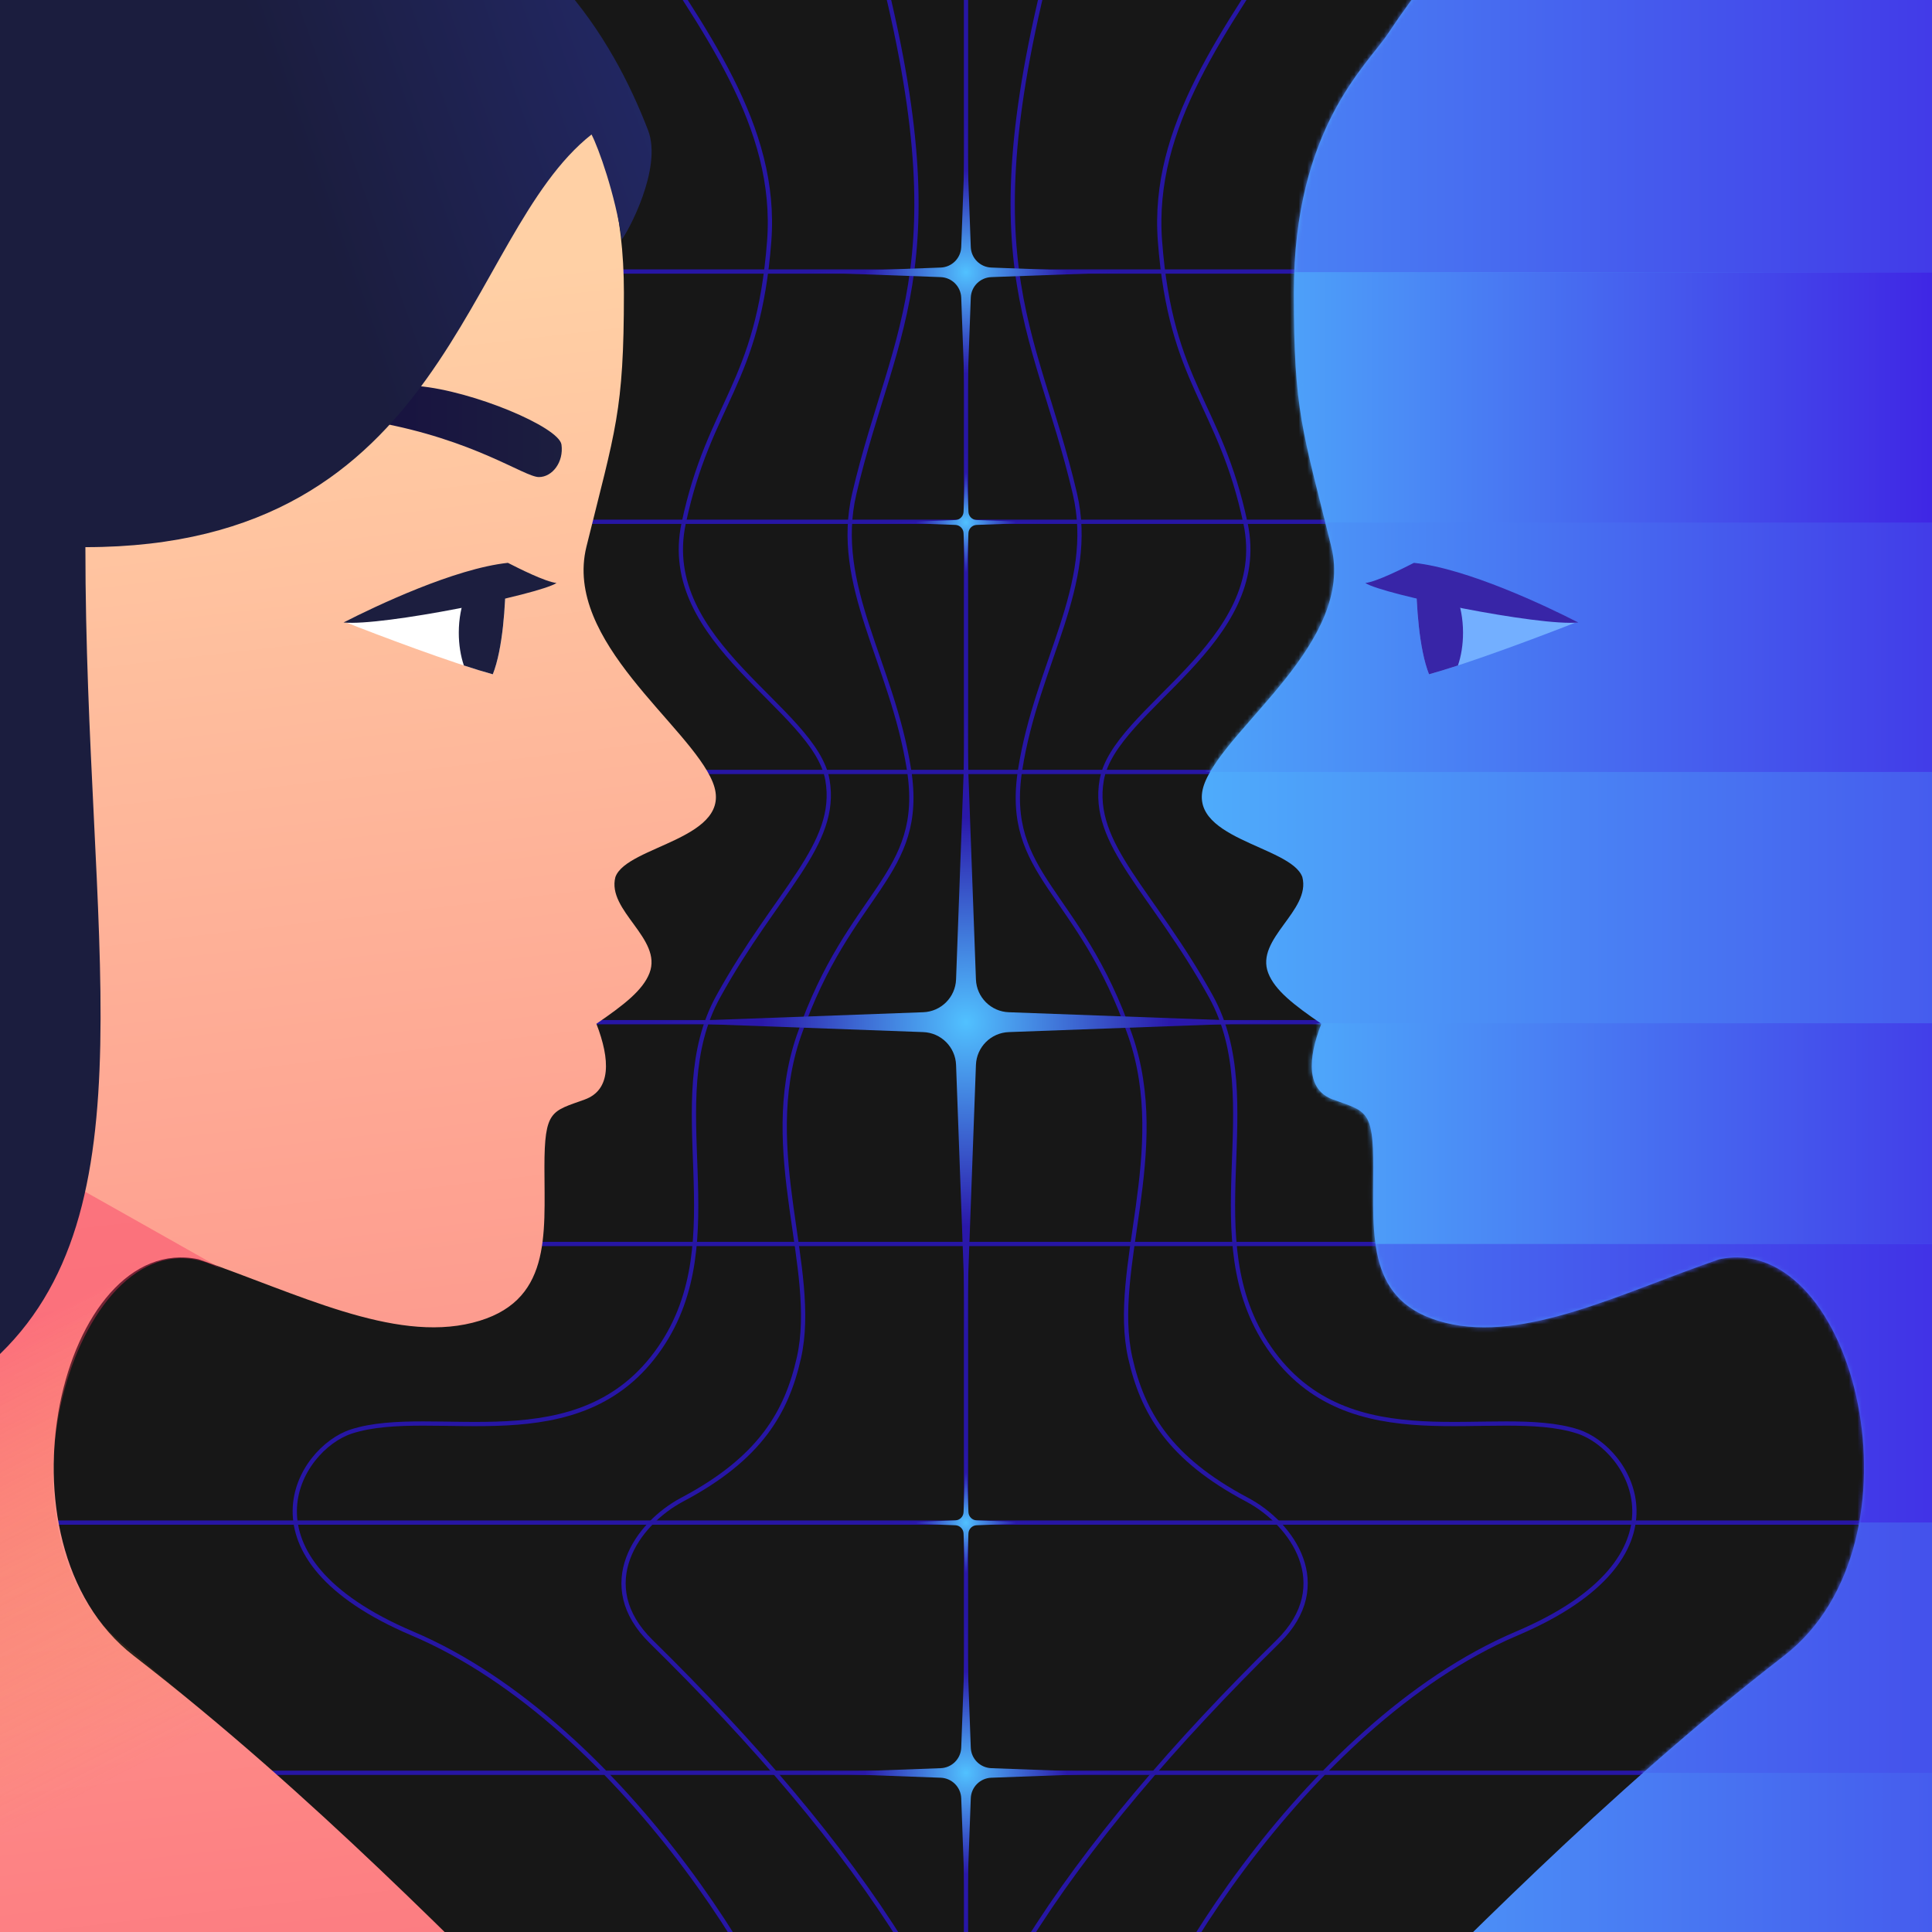 <svg width="453" height="453" fill="none" xmlns="http://www.w3.org/2000/svg"><g clip-path="url(#a)"><path fill="#171717" d="M453 0H0v453h453z"/><path d="M-35.483 415.669H487.544M-34.544 291.677H488.483M-34.544 357.003H488.483M-34.544 239.669H488.483M-35.483 63.669l523.027 0M-34.544 181.003H488.483M-34.544 122.336H488.483M147.921-19.352c17.445 26.627 34.484 48.939 32.435 75.909-2.56 33.713-14.035 37.759-20.057 66.146-5.974 28.166 30.757 43.311 33.713 60.172 2.67 15.224-11.949 26.032-25.604 50.783-13.656 24.751 3.959 56.74-13.656 82.362-18.777 27.312-52.984 13.365-72.358 19.625-12.456 4.024-27.719 29.507 14.32 47.375 50.198 21.335 89.736 88.098 93.178 110.817M304.418-19.352c-17.446 26.627-34.485 48.939-32.436 75.909 2.56 33.713 14.035 37.759 20.057 66.146 5.975 28.166-30.756 43.311-33.713 60.172-2.67 15.224 11.949 26.032 25.605 50.783s-3.96 56.74 13.656 82.362c18.777 27.312 52.983 13.365 72.357 19.625 12.456 4.024 27.72 29.507-14.319 47.375-50.198 21.335-89.737 88.098-93.179 110.817M226.5-9.909V514.267" stroke="#2716A5"/><path d="M203.129-20.492c23.161 81.721 6.545 96.17-2.817 136.221-5.049 21.597 8.878 39.594 12.82 64.693 3.942 25.099-13.972 28.157-25.807 62.383-9.453 27.335 4.699 54.643 0 75.548-2.882 12.822-9.13 23.608-27.378 33.269-10.654 5.64-20.734 20.053-7.277 33.269 48.087 47.228 83.07 96.798 79.217 135.106" stroke="#2716A5"/><path d="M249.21-20.492c-23.162 81.721-6.546 96.17 2.816 136.221 5.049 21.597-8.877 39.594-12.819 64.693-3.942 25.099 13.971 28.157 25.807 62.383 9.452 27.335-4.699 54.643 0 75.548 2.882 12.822 9.13 23.608 27.377 33.269 10.654 5.64 20.734 20.053 7.278 33.269-48.088 47.228-83.071 96.798-79.217 135.106" stroke="#2716A5"/><path d="m226.5 185.57-1.64 44.757c-.154 4.189-3.514 7.548-7.702 7.702l-44.757 1.64 44.757 1.641c4.188.153 7.548 3.513 7.702 7.701l1.64 44.757 1.64-44.757c.154-4.188 3.514-7.548 7.702-7.701l44.757-1.641-44.757-1.64c-4.188-.154-7.548-3.513-7.702-7.702l-1.64-44.757Z" fill="url(#b)"/><g style="mix-blend-mode:plus-lighter" filter="url(#c)"><path d="m226.5 166.092-2.329 63.547c-.153 4.188-3.513 7.548-7.701 7.701l-63.547 2.33 63.547 2.329c4.188.153 7.548 3.513 7.701 7.701l2.329 63.547 2.329-63.547c.154-4.188 3.514-7.548 7.702-7.701l63.547-2.329-63.547-2.33c-4.188-.153-7.548-3.513-7.702-7.701l-2.329-63.547Z" fill="url(#d)"/></g><path d="M146.291 68.65c0-38.5-17.111-53.306-22.018-60.691C109.879-13.705 98.357-22.986 86.327-30.996l-334.907-.001V478.882h379.145c-20.908-20.131-56.547-57.67-99.209-90.648-34.4-26.592-16.845-99.751 15.22-92.962 23.126 7.975 45.565 19.54 64.215 14.878 18.65-4.663 16.863-20.5 16.863-36.476 0-13.482 1.688-13.047 9.463-15.872 6.156-2.237 6.007-9.289 2.721-17.761 6.467-4.416 10.899-7.86 12.453-11.891 3.108-8.062-10.05-14.6-8-22.5 2.66-7.452 28.18-8.923 22.84-22.212-5.34-13.288-35.106-33.028-29.628-55.252 6.788-27.536 8.788-31.536 8.788-59.536Z" fill="url(#e)"/><path d="M115.548 158.102c2.676-6.725 3.12-19.23 3.007-24.641-18.199 3.512-32.689 9.723-37.659 12.39 7.562 2.99 25.081 9.627 34.652 12.251Z" fill="#fff"/><path d="M119.089 131.972c-12.474 1.323-30.975 10.113-38.538 13.979 9.063.938 45.894-6.55 49.938-9.257-2.623-.279-8.867-3.427-11.4-4.722Z" fill="#1C1E3F"/><path fill-rule="evenodd" clip-rule="evenodd" d="M108.766 156.033c-.757-2.224-1.195-4.87-1.191-7.708.01-6.496 2.329-11.976 5.496-13.703.819-.188 1.648-.372 2.485-.551 1.079.093 2.098.607 3.013 1.456-.029 6.073-.644 16.603-3.021 22.575-1.975-.541-4.288-1.253-6.782-2.069Z" fill="#1C1E3F"/><path d="M88.049 98.947c23.254 4.168 34.894 12.911 38.311 12.911 3.135 0 5.851-3.5 5.29-7.607-.562-4.107-20.719-12.601-33.65-13.742-23.231-2.05-36.641 6.375-43.687 11.214 4.413-1.067 19.075-5.404 33.736-2.776Z" fill="url(#f)"/><path opacity=".41" fill-rule="evenodd" clip-rule="evenodd" d="M114.966 462.341c-22.161-20.982-53.626-49.93-86.564-77.215-32.656-27.051-9.821-101.203 21.02-88.704.873.353 1.738.716 2.597 1.087-5.011-2.849-11.291-6.386-18.355-10.365-30.246-17.035-74.866-42.166-95.782-56.034-30.297-20.089-202.97-45.201-215.601-10.774l65.3 296.671c86.52-18.869 253.507-43.687 324.877-54.294.849-.126 1.685-.25 2.507-.372Z" fill="url(#g)"/><path d="M151.956 30.548c-4.19-10.893-10.581-23.438-20.551-34.515H-50.372L-55.82 303.68c11.2 0 25.38 15.34 54.171 15.34 38.204-34.597 21.672-99.542 21.672-190.728 85.281 0 88.495-73.007 118.673-96.757 1.594 3.014 5.595 14.115 7.095 24.615 1.276-1.497 9.613-16.638 6.165-25.602Z" fill="url(#h)"/><path d="m226.5 388.857-.779 21.257c-.096 2.618-2.196 4.718-4.813 4.814l-21.257.779 21.257.779c2.617.096 4.717 2.196 4.813 4.814l.779 21.257.78-21.257c.095-2.618 2.195-4.718 4.813-4.814l21.257-.779-21.257-.779c-2.618-.096-4.718-2.196-4.813-4.814l-.78-21.257Z" fill="url(#i)"/><g style="mix-blend-mode:plus-lighter" filter="url(#j)"><path d="m226.5 379.19-1.12 30.583c-.096 2.618-2.196 4.718-4.814 4.814l-30.583 1.121 30.583 1.12c2.618.096 4.718 2.196 4.814 4.814l1.12 30.583 1.121-30.583c.096-2.618 2.196-4.718 4.814-4.814l30.583-1.12-30.583-1.121c-2.618-.096-4.718-2.196-4.814-4.814L226.5 379.19Z" fill="url(#k)"/></g><path d="m226.5 37.004-.779 21.257c-.096 2.618-2.196 4.718-4.813 4.814l-21.257.779 21.257.779c2.617.096 4.717 2.196 4.813 4.814l.779 21.257.78-21.257c.095-2.618 2.195-4.718 4.813-4.814l21.257-.779-21.257-.779c-2.618-.096-4.718-2.196-4.813-4.814l-.78-21.257Z" fill="url(#l)"/><g style="mix-blend-mode:plus-lighter" filter="url(#m)"><path d="m226.5 27.337-1.12 30.583c-.096 2.618-2.196 4.718-4.814 4.814l-30.583 1.121 30.583 1.121c2.618.096 4.718 2.196 4.814 4.814l1.12 30.583 1.121-30.583c.096-2.618 2.196-4.718 4.814-4.814l30.583-1.121-30.583-1.121c-2.618-.096-4.718-2.196-4.814-4.814L226.5 27.337Z" fill="url(#n)"/></g><path d="m226.5 109.172-.403 11.004c-.039 1.047-.878 1.887-1.926 1.926l-11.004.403 11.004.403c1.048.039 1.887.879 1.926 1.926l.403 11.004.404-11.004c.038-1.047.878-1.887 1.925-1.926l11.004-.403-11.004-.403c-1.047-.039-1.887-.879-1.925-1.926l-.404-11.004Z" fill="url(#o)"/><g style="mix-blend-mode:plus-lighter" filter="url(#p)"><path d="m226.5 104.371-.573 15.636c-.038 1.047-.878 1.887-1.925 1.925l-15.636.573 15.636.573c1.047.039 1.887.879 1.925 1.926l.573 15.635.573-15.635c.039-1.047.879-1.887 1.926-1.926l15.635-.573-15.635-.573c-1.047-.038-1.887-.878-1.926-1.925l-.573-15.636Z" fill="url(#q)"/></g><path d="m226.5 343.723-.403 11.004c-.039 1.047-.878 1.887-1.926 1.926l-11.004.403 11.004.403c1.048.039 1.887.879 1.926 1.926l.403 11.004.404-11.004c.038-1.047.878-1.887 1.925-1.926l11.004-.403-11.004-.403c-1.047-.039-1.887-.879-1.925-1.926l-.404-11.004Z" fill="url(#r)"/><g style="mix-blend-mode:plus-lighter" filter="url(#s)"><path d="m226.5 338.922-.573 15.635c-.038 1.048-.878 1.887-1.925 1.926l-15.636.573 15.636.573c1.047.038 1.887.878 1.925 1.925l.573 15.636.573-15.636c.039-1.047.879-1.887 1.926-1.925l15.635-.573-15.635-.573c-1.047-.039-1.887-.878-1.926-1.926l-.573-15.635Z" fill="url(#t)"/></g><path d="M303.364 68.65c0-38.5 17.11-53.306 22.018-60.691 14.394-21.663 25.916-30.945 37.945-38.954l334.908-.001V478.882H319.089c20.909-20.131 56.548-57.67 99.21-90.648 34.4-26.592 16.845-99.751-15.22-92.962-23.126 7.975-45.565 19.54-64.215 14.878-18.65-4.663-16.863-20.5-16.863-36.476 0-13.482-1.688-13.047-9.464-15.872-6.155-2.237-6.006-9.289-2.72-17.761-6.468-4.416-10.899-7.86-12.453-11.891-3.108-8.062 10.05-14.6 8-22.5-2.66-7.452-28.18-8.923-22.84-22.212 5.34-13.288 35.106-33.028 29.628-55.252-6.788-27.536-8.788-31.536-8.788-59.536Z" fill="url(#u)"/><mask id="w" style="mask-type:alpha" maskUnits="userSpaceOnUse" x="281" y="-31" width="418" height="510"><path d="M303.364 68.65c0-38.5 17.11-53.306 22.018-60.691 14.394-21.663 25.916-30.945 37.945-38.954l334.908-.001V478.882H319.089c20.909-20.131 56.548-57.67 99.21-90.648 34.4-26.592 16.845-99.751-15.22-92.962-23.126 7.975-45.565 19.54-64.215 14.878-18.65-4.663-16.863-20.5-16.863-36.476 0-13.482-1.688-13.047-9.464-15.872-6.155-2.237-6.006-9.289-2.72-17.761-6.468-4.416-10.899-7.86-12.453-11.891-3.108-8.062 10.05-14.6 8-22.5-2.66-7.452-28.18-8.923-22.84-22.212 5.34-13.288 35.106-33.028 29.628-55.252-6.788-27.536-8.788-31.536-8.788-59.536Z" fill="url(#v)"/></mask><g mask="url(#w)"><path fill="url(#x)" d="M239.833 239.925h235.782v51.752H239.833z"/><path fill="url(#y)" d="M239.834 357.057h315.723v58.613H239.834z"/><path fill="url(#z)" d="M239.834 291.676h315.723v65.326H239.834z"/><path fill="url(#A)" d="M239.834 122.336h293.591v58.667H239.834z"/><path fill="url(#B)" d="M248.48-6.451h293.591v70.306H248.48z"/><path fill="url(#C)" d="M239.834 63.855h315.723v58.667H239.834z"/></g><path d="M335.067 158.102c-2.676-6.725-3.119-19.23-3.006-24.641 18.198 3.512 32.688 9.723 37.659 12.39-7.563 2.99-25.081 9.627-34.653 12.251Z" fill="#73AFFF"/><path d="M331.527 131.972c12.474 1.323 30.974 10.113 38.537 13.979-9.063.938-45.893-6.55-49.937-9.257 2.622-.279 8.867-3.427 11.4-4.722Z" fill="#3825A7"/><path fill-rule="evenodd" clip-rule="evenodd" d="M341.849 156.033c.758-2.224 1.196-4.87 1.192-7.708-.01-6.496-2.33-11.976-5.496-13.703-.819-.188-1.648-.372-2.485-.551-1.079.093-2.098.607-3.013 1.456.029 6.073.644 16.603 3.021 22.575 1.974-.541 4.287-1.253 6.781-2.069Z" fill="#3825A7"/></g><defs><linearGradient id="e" x1="-117.378" y1="-437.861" x2="110.781" y2="1516.77" gradientUnits="userSpaceOnUse"><stop offset=".267" stop-color="#FFD0A5"/><stop offset=".647" stop-color="#FA2F60"/></linearGradient><linearGradient id="f" x1="131.724" y1="101.024" x2="-21.407" y2="101.024" gradientUnits="userSpaceOnUse"><stop stop-color="#1C1E3F"/><stop offset=".377" stop-color="#160E41"/></linearGradient><linearGradient id="g" x1="-128.812" y1="125.828" x2="123.788" y2="617.989" gradientUnits="userSpaceOnUse"><stop offset=".409" stop-color="#FA2F60"/><stop offset=".597" stop-color="#EDA925" stop-opacity="0"/></linearGradient><linearGradient id="h" x1="-103.222" y1="51.601" x2="389.856" y2="-121.622" gradientUnits="userSpaceOnUse"><stop offset=".321" stop-color="#1B1D3E"/><stop offset="1" stop-color="#3848DA"/></linearGradient><linearGradient id="u" x1="164.637" y1="223.943" x2="752.014" y2="223.943" gradientUnits="userSpaceOnUse"><stop offset=".118" stop-color="#51C2FF"/><stop offset=".696" stop-color="#3F24E4"/></linearGradient><linearGradient id="v" x1="164.637" y1="223.943" x2="752.014" y2="223.943" gradientUnits="userSpaceOnUse"><stop offset=".118" stop-color="#51C2FF"/><stop offset=".696" stop-color="#3F24E4"/></linearGradient><linearGradient id="x" x1="173.503" y1="265.801" x2="506.065" y2="265.801" gradientUnits="userSpaceOnUse"><stop offset=".289" stop-color="#51C2FF"/><stop offset=".953" stop-color="#3F24E4"/></linearGradient><linearGradient id="y" x1="151.015" y1="386.363" x2="596.33" y2="386.363" gradientUnits="userSpaceOnUse"><stop offset=".076" stop-color="#51C2FF"/><stop offset=".92" stop-color="#3F24E4"/></linearGradient><linearGradient id="z" x1="151.015" y1="324.339" x2="596.33" y2="324.339" gradientUnits="userSpaceOnUse"><stop stop-color="#51C2FF"/><stop offset=".747" stop-color="#3F24E4"/></linearGradient><linearGradient id="A" x1="157.241" y1="151.669" x2="571.339" y2="151.669" gradientUnits="userSpaceOnUse"><stop offset=".184" stop-color="#51C2FF"/><stop offset=".81" stop-color="#3F24E4"/></linearGradient><linearGradient id="B" x1="165.887" y1="28.702" x2="579.986" y2="28.702" gradientUnits="userSpaceOnUse"><stop stop-color="#51C2FF"/><stop offset=".81" stop-color="#3F24E4"/></linearGradient><linearGradient id="C" x1="151.015" y1="93.188" x2="596.33" y2="93.188" gradientUnits="userSpaceOnUse"><stop offset=".25" stop-color="#51C2FF"/><stop offset=".685" stop-color="#3F24E4"/></linearGradient><radialGradient id="b" cx="0" cy="0" r="1" gradientUnits="userSpaceOnUse" gradientTransform="matrix(0 54.099 -54.099 0 226.5 239.669)"><stop stop-color="#51C1FF"/><stop offset=".65" stop-color="#2A18AA"/></radialGradient><radialGradient id="d" cx="0" cy="0" r="1" gradientUnits="userSpaceOnUse" gradientTransform="rotate(90 -6.585 233.085) scale(73.578)"><stop stop-color="#51C1FF"/><stop offset=".65" stop-color="#2A18AA"/></radialGradient><radialGradient id="i" cx="0" cy="0" r="1" gradientUnits="userSpaceOnUse" gradientTransform="matrix(0 26.85 -26.85 0 226.5 415.707)"><stop stop-color="#51C1FF"/><stop offset=".65" stop-color="#2A18AA"/></radialGradient><radialGradient id="k" cx="0" cy="0" r="1" gradientUnits="userSpaceOnUse" gradientTransform="rotate(90 -94.604 321.104) scale(36.517)"><stop stop-color="#51C1FF"/><stop offset=".65" stop-color="#2A18AA"/></radialGradient><radialGradient id="l" cx="0" cy="0" r="1" gradientUnits="userSpaceOnUse" gradientTransform="rotate(90 81.323 145.177) scale(26.85)"><stop stop-color="#51C1FF"/><stop offset=".65" stop-color="#2A18AA"/></radialGradient><radialGradient id="n" cx="0" cy="0" r="1" gradientUnits="userSpaceOnUse" gradientTransform="rotate(90 81.323 145.177) scale(36.517)"><stop stop-color="#51C1FF"/><stop offset=".65" stop-color="#2A18AA"/></radialGradient><radialGradient id="o" cx="0" cy="0" r="1" gradientUnits="userSpaceOnUse" gradientTransform="rotate(90 51.998 174.502) scale(13.333)"><stop stop-color="#51C1FF"/><stop offset=".65" stop-color="#2A18AA"/></radialGradient><radialGradient id="q" cx="0" cy="0" r="1" gradientUnits="userSpaceOnUse" gradientTransform="matrix(0 18.134 -18.134 0 226.5 122.505)"><stop stop-color="#51C1FF"/><stop offset=".65" stop-color="#2A18AA"/></radialGradient><radialGradient id="r" cx="0" cy="0" r="1" gradientUnits="userSpaceOnUse" gradientTransform="rotate(90 -65.278 291.778) scale(13.333)"><stop stop-color="#51C1FF"/><stop offset=".65" stop-color="#2A18AA"/></radialGradient><radialGradient id="t" cx="0" cy="0" r="1" gradientUnits="userSpaceOnUse" gradientTransform="rotate(90 -65.278 291.778) scale(18.134)"><stop stop-color="#51C1FF"/><stop offset=".65" stop-color="#2A18AA"/></radialGradient><filter id="c" x="130.123" y="143.292" width="192.755" height="192.755" filterUnits="userSpaceOnUse" color-interpolation-filters="sRGB"><feFlood flood-opacity="0" result="BackgroundImageFix"/><feBlend in="SourceGraphic" in2="BackgroundImageFix" result="shape"/><feGaussianBlur stdDeviation="11.4" result="effect1_foregroundBlur_3698_23936"/></filter><filter id="j" x="167.183" y="356.39" width="118.634" height="118.634" filterUnits="userSpaceOnUse" color-interpolation-filters="sRGB"><feFlood flood-opacity="0" result="BackgroundImageFix"/><feBlend in="SourceGraphic" in2="BackgroundImageFix" result="shape"/><feGaussianBlur stdDeviation="11.4" result="effect1_foregroundBlur_3698_23936"/></filter><filter id="m" x="167.183" y="4.537" width="118.634" height="118.634" filterUnits="userSpaceOnUse" color-interpolation-filters="sRGB"><feFlood flood-opacity="0" result="BackgroundImageFix"/><feBlend in="SourceGraphic" in2="BackgroundImageFix" result="shape"/><feGaussianBlur stdDeviation="11.4" result="effect1_foregroundBlur_3698_23936"/></filter><filter id="p" x="185.566" y="81.571" width="81.868" height="81.868" filterUnits="userSpaceOnUse" color-interpolation-filters="sRGB"><feFlood flood-opacity="0" result="BackgroundImageFix"/><feBlend in="SourceGraphic" in2="BackgroundImageFix" result="shape"/><feGaussianBlur stdDeviation="11.4" result="effect1_foregroundBlur_3698_23936"/></filter><filter id="s" x="185.566" y="316.122" width="81.868" height="81.868" filterUnits="userSpaceOnUse" color-interpolation-filters="sRGB"><feFlood flood-opacity="0" result="BackgroundImageFix"/><feBlend in="SourceGraphic" in2="BackgroundImageFix" result="shape"/><feGaussianBlur stdDeviation="11.4" result="effect1_foregroundBlur_3698_23936"/></filter><clipPath id="a"><path fill="#fff" transform="matrix(-1 0 0 1 453 0)" d="M0 0h453v453H0z"/></clipPath></defs></svg>